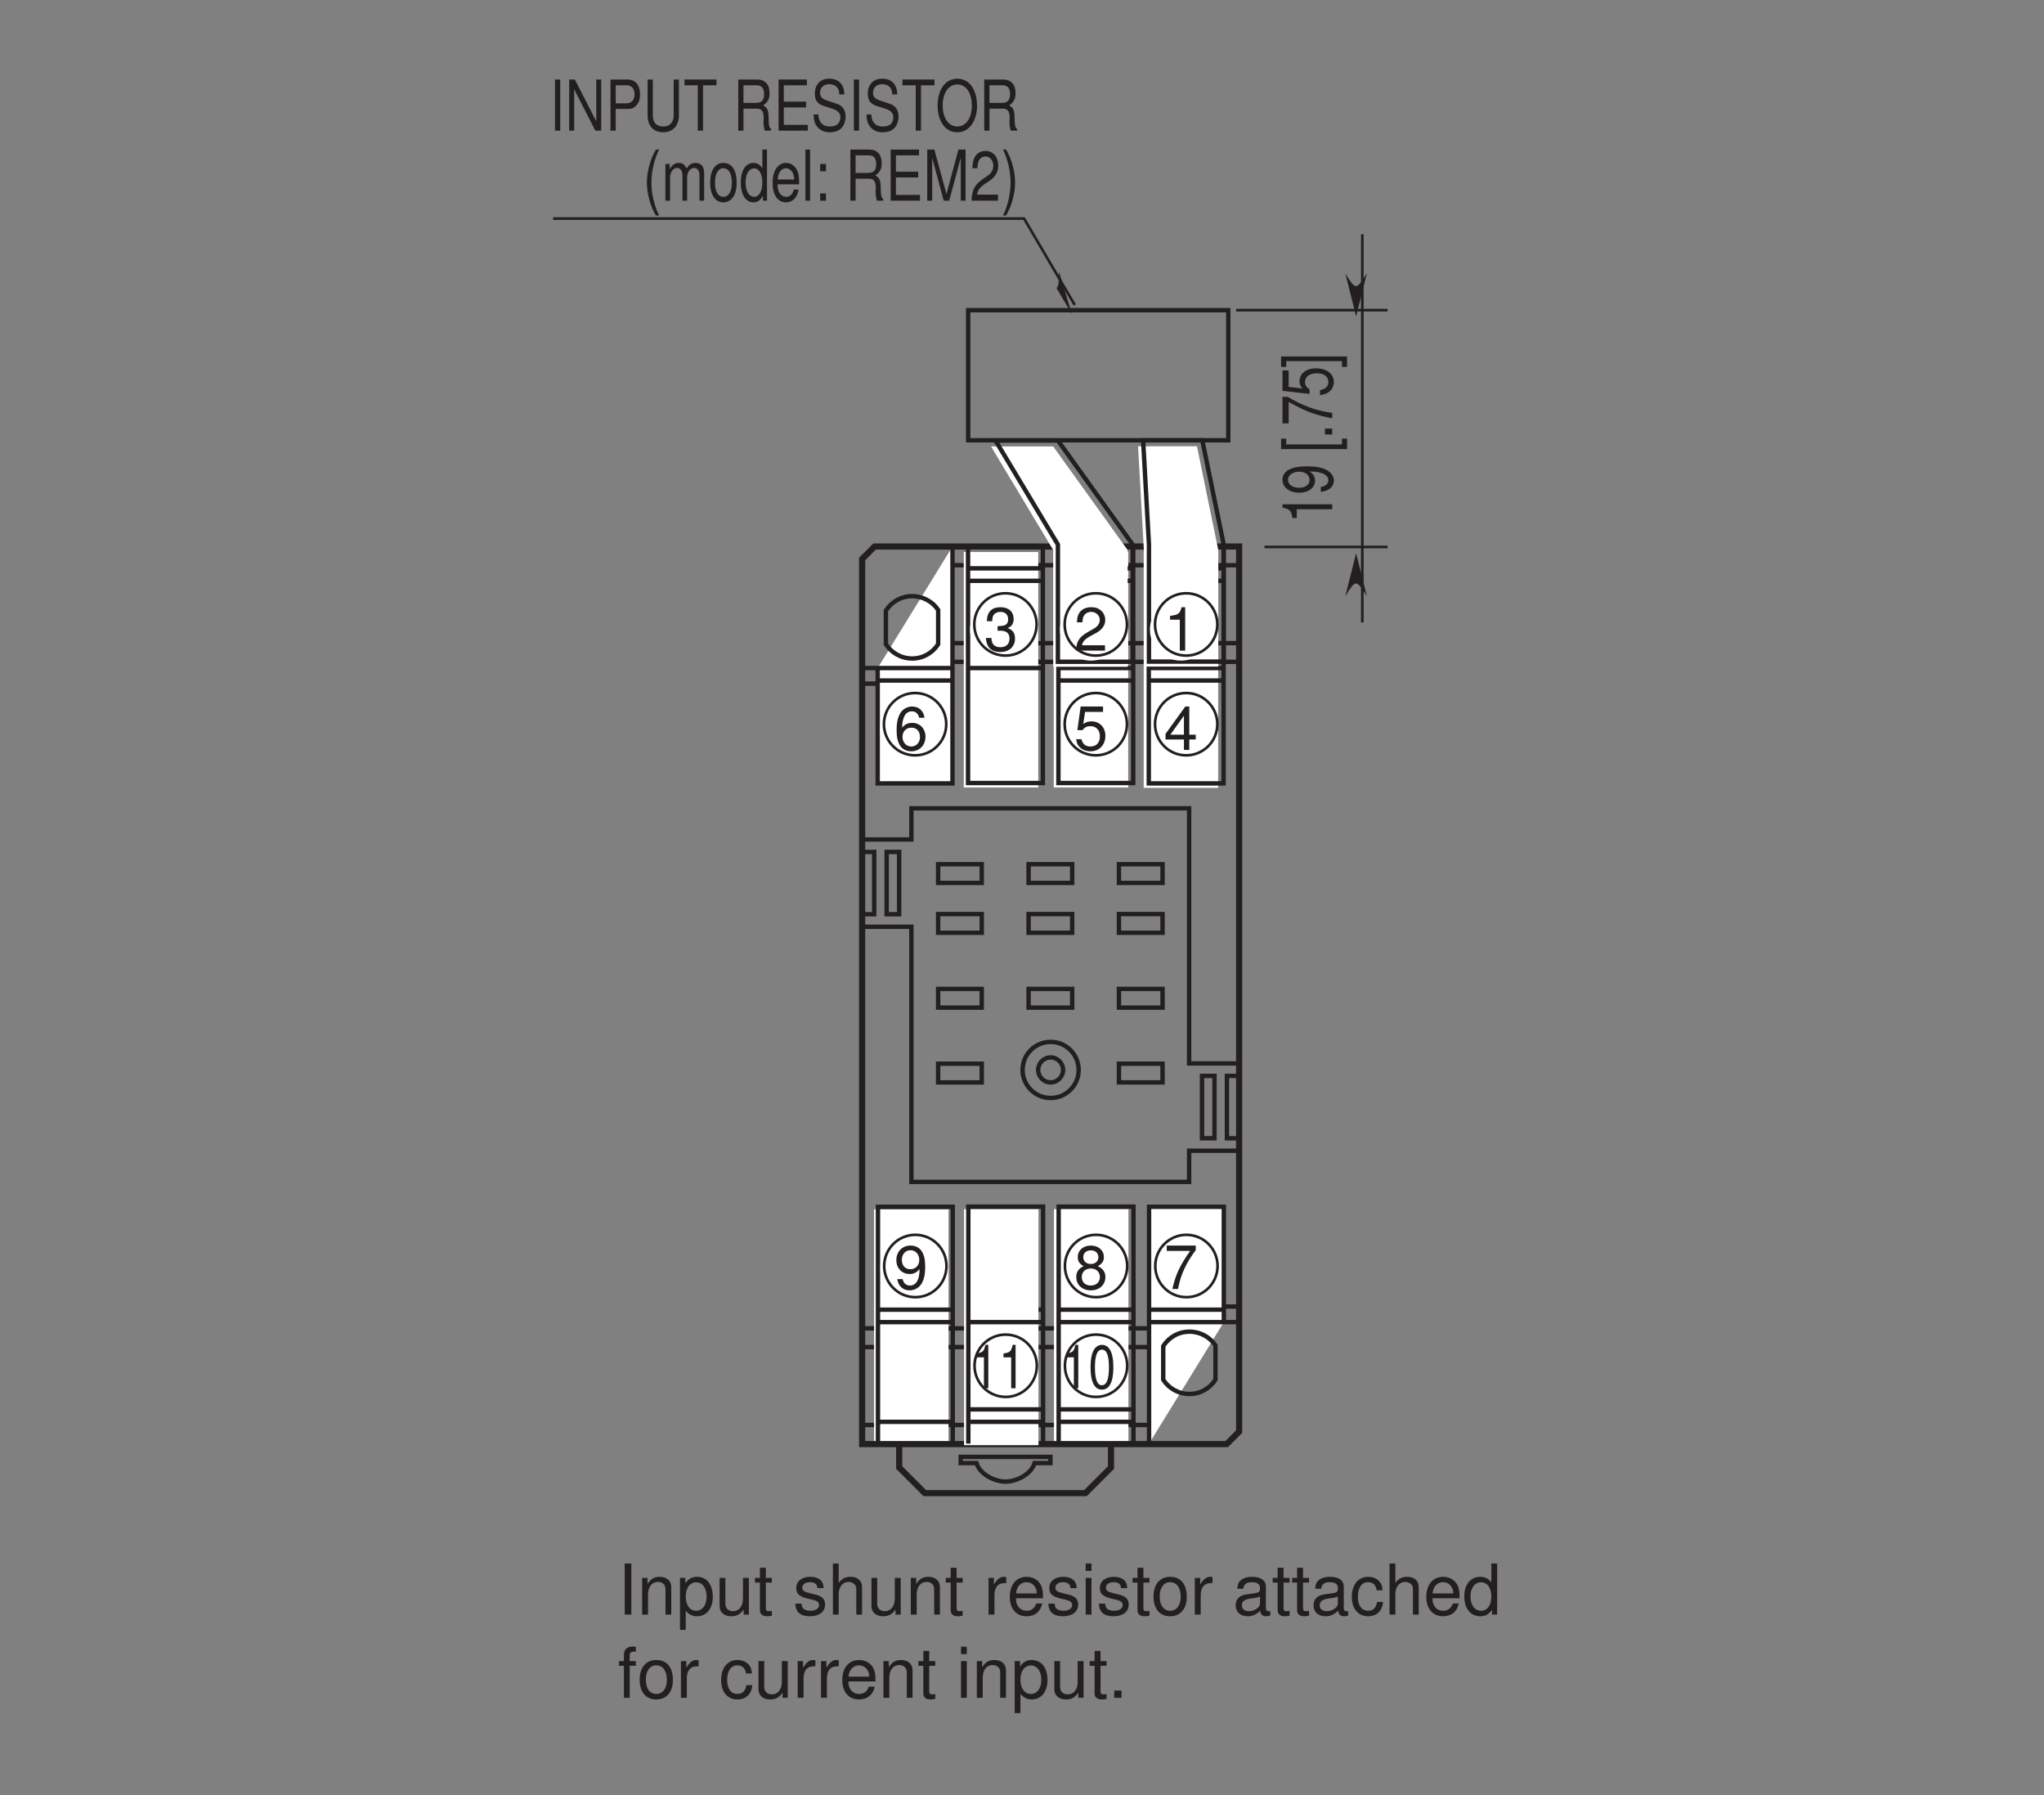 <?xml version="1.0" encoding="UTF-8"?>
<svg xmlns="http://www.w3.org/2000/svg" xmlns:xlink="http://www.w3.org/1999/xlink" width="232.44pt" height="204.09pt" viewBox="0 0 232.44 204.09" version="1.2">
<rect x="0" y="0" width="232.44" height="204.09" fill="#808080" stroke="none"/>
<defs>
<g>
<symbol overflow="visible" id="glyph0-0">
<path style="stroke:none;" d=""/>
</symbol>
<symbol overflow="visible" id="glyph0-1">
<path style="stroke:none;" d="M 2.281 -1.188 L 2.281 0 L 2.891 0 L 2.891 -1.188 L 3.625 -1.188 L 3.625 -1.734 L 2.891 -1.734 L 2.891 -4.938 L 2.438 -4.938 L 0.188 -1.828 L 0.188 -1.188 Z M 2.281 -1.734 L 0.734 -1.734 L 2.281 -3.891 Z M 2.281 -1.734 "/>
</symbol>
<symbol overflow="visible" id="glyph0-2">
<path style="stroke:none;" d="M 2.719 -2.594 C 3.234 -2.906 3.406 -3.156 3.406 -3.625 C 3.406 -4.391 2.797 -4.938 1.922 -4.938 C 1.047 -4.938 0.438 -4.391 0.438 -3.625 C 0.438 -3.156 0.594 -2.906 1.094 -2.594 C 0.531 -2.328 0.266 -1.922 0.266 -1.375 C 0.266 -0.469 0.938 0.156 1.922 0.156 C 2.891 0.156 3.578 -0.469 3.578 -1.359 C 3.578 -1.922 3.297 -2.328 2.719 -2.594 Z M 1.922 -4.391 C 2.438 -4.391 2.781 -4.094 2.781 -3.609 C 2.781 -3.156 2.438 -2.844 1.922 -2.844 C 1.406 -2.844 1.062 -3.156 1.062 -3.609 C 1.062 -4.094 1.406 -4.391 1.922 -4.391 Z M 1.922 -2.328 C 2.531 -2.328 2.953 -1.938 2.953 -1.359 C 2.953 -0.781 2.531 -0.391 1.906 -0.391 C 1.297 -0.391 0.891 -0.781 0.891 -1.359 C 0.891 -1.938 1.297 -2.328 1.922 -2.328 Z M 1.922 -2.328 "/>
</symbol>
<symbol overflow="visible" id="glyph0-3">
<path style="stroke:none;" d="M 3.625 -4.938 L 0.328 -4.938 L 0.328 -4.328 L 2.984 -4.328 C 1.812 -2.656 1.328 -1.625 0.969 0 L 1.609 0 C 1.891 -1.578 2.516 -2.938 3.625 -4.422 Z M 3.625 -4.938 "/>
</symbol>
<symbol overflow="visible" id="glyph0-4">
<path style="stroke:none;" d="M 3.312 -4.938 L 0.766 -4.938 L 0.391 -2.25 L 0.969 -2.25 C 1.25 -2.594 1.484 -2.703 1.875 -2.703 C 2.531 -2.703 2.953 -2.266 2.953 -1.531 C 2.953 -0.812 2.531 -0.391 1.875 -0.391 C 1.328 -0.391 1 -0.656 0.859 -1.219 L 0.25 -1.219 C 0.328 -0.812 0.391 -0.609 0.547 -0.438 C 0.828 -0.062 1.328 0.156 1.875 0.156 C 2.875 0.156 3.578 -0.562 3.578 -1.609 C 3.578 -2.578 2.922 -3.25 1.984 -3.25 C 1.625 -3.25 1.359 -3.156 1.062 -2.953 L 1.266 -4.328 L 3.312 -4.328 Z M 3.312 -4.938 "/>
</symbol>
<symbol overflow="visible" id="glyph0-5">
<path style="stroke:none;" d="M 3.469 -3.656 C 3.359 -4.453 2.828 -4.938 2.062 -4.938 C 1.531 -4.938 1.031 -4.672 0.75 -4.234 C 0.438 -3.75 0.297 -3.156 0.297 -2.25 C 0.297 -1.422 0.422 -0.891 0.719 -0.453 C 0.984 -0.062 1.422 0.156 1.953 0.156 C 2.906 0.156 3.578 -0.531 3.578 -1.5 C 3.578 -2.422 2.953 -3.078 2.062 -3.078 C 1.578 -3.078 1.188 -2.891 0.922 -2.516 C 0.938 -3.734 1.328 -4.391 2.031 -4.391 C 2.453 -4.391 2.766 -4.125 2.859 -3.656 Z M 1.984 -2.531 C 2.578 -2.531 2.953 -2.125 2.953 -1.453 C 2.953 -0.844 2.531 -0.391 1.969 -0.391 C 1.391 -0.391 0.969 -0.859 0.969 -1.484 C 0.969 -2.109 1.375 -2.531 1.984 -2.531 Z M 1.984 -2.531 "/>
</symbol>
<symbol overflow="visible" id="glyph0-6">
<path style="stroke:none;" d="M 1.547 -2.266 L 1.875 -2.266 C 2.547 -2.266 2.906 -1.969 2.906 -1.375 C 2.906 -0.75 2.516 -0.391 1.875 -0.391 C 1.203 -0.391 0.875 -0.719 0.844 -1.438 L 0.219 -1.438 C 0.25 -1.031 0.328 -0.781 0.438 -0.562 C 0.688 -0.078 1.172 0.156 1.859 0.156 C 2.875 0.156 3.531 -0.453 3.531 -1.375 C 3.531 -2 3.281 -2.359 2.688 -2.562 C 3.156 -2.734 3.375 -3.094 3.375 -3.578 C 3.375 -4.438 2.812 -4.938 1.875 -4.938 C 0.875 -4.938 0.344 -4.391 0.328 -3.344 L 0.938 -3.344 C 0.953 -3.641 0.969 -3.812 1.047 -3.969 C 1.188 -4.234 1.5 -4.406 1.875 -4.406 C 2.422 -4.406 2.75 -4.078 2.75 -3.562 C 2.75 -3.219 2.625 -3 2.359 -2.891 C 2.188 -2.828 1.969 -2.797 1.547 -2.781 Z M 1.547 -2.266 "/>
</symbol>
<symbol overflow="visible" id="glyph0-7">
<path style="stroke:none;" d="M 0.375 -1.125 C 0.484 -0.328 1.016 0.156 1.766 0.156 C 2.312 0.156 2.812 -0.109 3.094 -0.547 C 3.406 -1.031 3.547 -1.625 3.547 -2.531 C 3.547 -3.359 3.422 -3.891 3.125 -4.328 C 2.859 -4.719 2.422 -4.938 1.875 -4.938 C 0.938 -4.938 0.266 -4.25 0.266 -3.281 C 0.266 -2.359 0.891 -1.703 1.781 -1.703 C 2.25 -1.703 2.594 -1.875 2.906 -2.266 C 2.906 -1.047 2.516 -0.391 1.812 -0.391 C 1.375 -0.391 1.078 -0.656 0.984 -1.125 Z M 1.875 -4.406 C 2.453 -4.406 2.875 -3.938 2.875 -3.297 C 2.875 -2.688 2.453 -2.25 1.859 -2.25 C 1.266 -2.25 0.891 -2.656 0.891 -3.328 C 0.891 -3.953 1.312 -4.406 1.875 -4.406 Z M 1.875 -4.406 "/>
</symbol>
<symbol overflow="visible" id="glyph0-8">
<path style="stroke:none;" d="M 1.812 -3.516 L 1.812 0 L 2.422 0 L 2.422 -4.938 L 2.016 -4.938 C 1.797 -4.188 1.656 -4.078 0.703 -3.953 L 0.703 -3.516 Z M 1.812 -3.516 "/>
</symbol>
<symbol overflow="visible" id="glyph0-9">
<path style="stroke:none;" d="M 3.531 -0.609 L 0.922 -0.609 C 0.984 -1.016 1.219 -1.266 1.812 -1.625 L 2.516 -2 C 3.203 -2.375 3.562 -2.891 3.562 -3.484 C 3.562 -3.906 3.391 -4.281 3.094 -4.547 C 2.812 -4.812 2.453 -4.938 1.984 -4.938 C 1.359 -4.938 0.891 -4.719 0.609 -4.297 C 0.438 -4.031 0.359 -3.734 0.344 -3.219 L 0.969 -3.219 C 0.984 -3.562 1.031 -3.766 1.109 -3.922 C 1.266 -4.219 1.594 -4.406 1.953 -4.406 C 2.516 -4.406 2.938 -4 2.938 -3.484 C 2.938 -3.094 2.703 -2.75 2.266 -2.5 L 1.625 -2.141 C 0.594 -1.547 0.297 -1.094 0.234 0 L 3.531 0 Z M 3.531 -0.609 "/>
</symbol>
<symbol overflow="visible" id="glyph1-0">
<path style="stroke:none;" d=""/>
</symbol>
<symbol overflow="visible" id="glyph1-1">
<path style="stroke:none;" d="M 1.438 -3.516 L 1.438 0 L 1.938 0 L 1.938 -4.938 L 1.609 -4.938 C 1.438 -4.188 1.328 -4.078 0.562 -3.953 L 0.562 -3.516 Z M 1.438 -3.516 "/>
</symbol>
<symbol overflow="visible" id="glyph1-2">
<path style="stroke:none;" d="M 1.531 -4.938 C 1.172 -4.938 0.828 -4.734 0.625 -4.391 C 0.375 -3.969 0.234 -3.297 0.234 -2.391 C 0.234 -0.719 0.688 0.156 1.531 0.156 C 2.375 0.156 2.828 -0.719 2.828 -2.344 C 2.828 -3.312 2.703 -3.953 2.438 -4.391 C 2.234 -4.75 1.906 -4.938 1.531 -4.938 Z M 1.531 -4.391 C 2.062 -4.391 2.328 -3.734 2.328 -2.406 C 2.328 -1 2.062 -0.344 1.516 -0.344 C 1 -0.344 0.734 -1.031 0.734 -2.391 C 0.734 -3.734 1 -4.391 1.531 -4.391 Z M 1.531 -4.391 "/>
</symbol>
<symbol overflow="visible" id="glyph2-0">
<path style="stroke:none;" d=""/>
</symbol>
<symbol overflow="visible" id="glyph2-1">
<path style="stroke:none;" d="M 1.234 -5.812 L 0.641 -5.812 L 0.641 0 L 1.234 0 Z M 1.234 -5.812 "/>
</symbol>
<symbol overflow="visible" id="glyph2-2">
<path style="stroke:none;" d="M 4.125 -5.812 L 3.562 -5.812 L 3.562 -1.062 L 1.125 -5.812 L 0.484 -5.812 L 0.484 0 L 1.047 0 L 1.047 -4.703 L 3.453 0 L 4.125 0 Z M 4.125 -5.812 "/>
</symbol>
<symbol overflow="visible" id="glyph2-3">
<path style="stroke:none;" d="M 1.172 -2.469 L 2.641 -2.469 C 3 -2.469 3.281 -2.594 3.531 -2.875 C 3.812 -3.203 3.938 -3.562 3.938 -4.109 C 3.938 -5.203 3.422 -5.812 2.5 -5.812 L 0.578 -5.812 L 0.578 0 L 1.172 0 Z M 1.172 -3.109 L 1.172 -5.156 L 2.406 -5.156 C 2.984 -5.156 3.312 -4.766 3.312 -4.141 C 3.312 -3.5 2.984 -3.109 2.406 -3.109 Z M 1.172 -3.109 "/>
</symbol>
<symbol overflow="visible" id="glyph2-4">
<path style="stroke:none;" d="M 3.516 -5.812 L 3.516 -1.734 C 3.516 -0.953 3.062 -0.469 2.328 -0.469 C 1.969 -0.469 1.703 -0.578 1.469 -0.766 C 1.25 -1 1.141 -1.297 1.141 -1.734 L 1.141 -5.812 L 0.547 -5.812 L 0.547 -1.734 C 0.547 -0.547 1.219 0.188 2.328 0.188 C 3.406 0.188 4.109 -0.562 4.109 -1.734 L 4.109 -5.812 Z M 3.516 -5.812 "/>
</symbol>
<symbol overflow="visible" id="glyph2-5">
<path style="stroke:none;" d="M 2.25 -5.156 L 3.781 -5.156 L 3.781 -5.812 L 0.141 -5.812 L 0.141 -5.156 L 1.656 -5.156 L 1.656 0 L 2.25 0 Z M 2.25 -5.156 "/>
</symbol>
<symbol overflow="visible" id="glyph2-6">
<path style="stroke:none;" d=""/>
</symbol>
<symbol overflow="visible" id="glyph2-7">
<path style="stroke:none;" d="M 1.188 -2.5 L 2.719 -2.5 C 3.25 -2.5 3.484 -2.188 3.484 -1.469 L 3.469 -0.953 C 3.469 -0.594 3.531 -0.234 3.609 0 L 4.328 0 L 4.328 -0.188 C 4.109 -0.375 4.062 -0.578 4.047 -1.359 C 4.047 -2.312 3.922 -2.594 3.422 -2.875 C 3.938 -3.188 4.156 -3.594 4.156 -4.25 C 4.156 -5.266 3.641 -5.812 2.734 -5.812 L 0.594 -5.812 L 0.594 0 L 1.188 0 Z M 1.188 -3.156 L 1.188 -5.156 L 2.625 -5.156 C 2.953 -5.156 3.141 -5.094 3.297 -4.938 C 3.453 -4.766 3.531 -4.5 3.531 -4.156 C 3.531 -3.469 3.25 -3.156 2.625 -3.156 Z M 1.188 -3.156 "/>
</symbol>
<symbol overflow="visible" id="glyph2-8">
<path style="stroke:none;" d="M 1.172 -2.641 L 3.703 -2.641 L 3.703 -3.297 L 1.172 -3.297 L 1.172 -5.156 L 3.797 -5.156 L 3.797 -5.812 L 0.578 -5.812 L 0.578 0 L 3.906 0 L 3.906 -0.656 L 1.172 -0.656 Z M 1.172 -2.641 "/>
</symbol>
<symbol overflow="visible" id="glyph2-9">
<path style="stroke:none;" d="M 3.797 -4.109 C 3.797 -5.25 3.172 -5.906 2.094 -5.906 C 1.078 -5.906 0.453 -5.25 0.453 -4.203 C 0.453 -3.484 0.75 -3.047 1.359 -2.844 L 2.516 -2.469 C 3.094 -2.266 3.359 -1.969 3.359 -1.516 C 3.359 -1.219 3.234 -0.891 3.031 -0.719 C 2.844 -0.562 2.562 -0.469 2.188 -0.469 C 1.672 -0.469 1.328 -0.625 1.109 -0.953 C 0.938 -1.219 0.859 -1.484 0.859 -1.844 L 0.312 -1.844 C 0.312 -1.312 0.391 -0.969 0.578 -0.641 C 0.906 -0.109 1.438 0.188 2.141 0.188 C 2.703 0.188 3.156 0.031 3.453 -0.266 C 3.766 -0.578 3.953 -1.094 3.953 -1.594 C 3.953 -2.312 3.609 -2.844 2.969 -3.047 L 1.797 -3.438 C 1.25 -3.641 1.047 -3.859 1.047 -4.297 C 1.047 -4.891 1.453 -5.281 2.078 -5.281 C 2.812 -5.281 3.234 -4.859 3.234 -4.109 Z M 3.797 -4.109 "/>
</symbol>
<symbol overflow="visible" id="glyph2-10">
<path style="stroke:none;" d="M 2.484 -5.906 C 1.141 -5.906 0.25 -4.672 0.25 -2.859 C 0.25 -1.047 1.141 0.188 2.484 0.188 C 3.047 0.188 3.547 -0.031 3.922 -0.438 C 4.438 -0.969 4.734 -1.859 4.734 -2.812 C 4.734 -4.688 3.844 -5.906 2.484 -5.906 Z M 2.484 -5.25 C 3.484 -5.25 4.141 -4.297 4.141 -2.828 C 4.141 -1.422 3.469 -0.469 2.484 -0.469 C 1.5 -0.469 0.828 -1.422 0.828 -2.859 C 0.828 -4.297 1.5 -5.25 2.484 -5.25 Z M 2.484 -5.25 "/>
</symbol>
<symbol overflow="visible" id="glyph2-11">
<path style="stroke:none;" d="M 1.5 -5.812 C 0.859 -4.766 0.469 -3.312 0.469 -2.062 C 0.469 -0.812 0.859 0.641 1.5 1.688 L 1.859 1.688 C 1.297 0.547 0.984 -0.781 0.984 -2.062 C 0.984 -3.328 1.297 -4.672 1.859 -5.812 Z M 1.5 -5.812 "/>
</symbol>
<symbol overflow="visible" id="glyph2-12">
<path style="stroke:none;" d="M 0.453 -4.172 L 0.453 0 L 0.984 0 L 0.984 -2.625 C 0.984 -3.234 1.328 -3.719 1.766 -3.719 C 2.156 -3.719 2.391 -3.406 2.391 -2.875 L 2.391 0 L 2.922 0 L 2.922 -2.625 C 2.922 -3.234 3.266 -3.719 3.703 -3.719 C 4.094 -3.719 4.328 -3.406 4.328 -2.875 L 4.328 0 L 4.859 0 L 4.859 -3.125 C 4.859 -3.875 4.516 -4.297 3.891 -4.297 C 3.438 -4.297 3.172 -4.125 2.859 -3.656 C 2.672 -4.109 2.391 -4.297 1.969 -4.297 C 1.516 -4.297 1.219 -4.094 0.938 -3.578 L 0.938 -4.172 Z M 0.453 -4.172 "/>
</symbol>
<symbol overflow="visible" id="glyph2-13">
<path style="stroke:none;" d="M 1.734 -4.297 C 0.797 -4.297 0.234 -3.453 0.234 -2.062 C 0.234 -0.656 0.797 0.188 1.734 0.188 C 2.672 0.188 3.25 -0.656 3.25 -2.031 C 3.25 -3.469 2.703 -4.297 1.734 -4.297 Z M 1.734 -3.688 C 2.344 -3.688 2.703 -3.062 2.703 -2.031 C 2.703 -1.047 2.328 -0.438 1.734 -0.438 C 1.141 -0.438 0.781 -1.047 0.781 -2.062 C 0.781 -3.062 1.141 -3.688 1.734 -3.688 Z M 1.734 -3.688 "/>
</symbol>
<symbol overflow="visible" id="glyph2-14">
<path style="stroke:none;" d="M 3.156 -5.812 L 2.625 -5.812 L 2.625 -3.656 C 2.406 -4.078 2.047 -4.297 1.594 -4.297 C 0.734 -4.297 0.172 -3.422 0.172 -2.094 C 0.172 -0.688 0.719 0.188 1.625 0.188 C 2.078 0.188 2.391 -0.031 2.688 -0.547 L 2.688 0 L 3.156 0 Z M 1.688 -3.672 C 2.266 -3.672 2.625 -3.031 2.625 -2.047 C 2.625 -1.078 2.25 -0.438 1.703 -0.438 C 1.109 -0.438 0.719 -1.078 0.719 -2.062 C 0.719 -3.031 1.109 -3.672 1.688 -3.672 Z M 1.688 -3.672 "/>
</symbol>
<symbol overflow="visible" id="glyph2-15">
<path style="stroke:none;" d="M 3.266 -1.859 C 3.266 -2.5 3.234 -2.891 3.141 -3.203 C 2.922 -3.875 2.406 -4.297 1.781 -4.297 C 0.859 -4.297 0.25 -3.406 0.25 -2.031 C 0.25 -0.656 0.828 0.188 1.766 0.188 C 2.531 0.188 3.062 -0.359 3.203 -1.266 L 2.672 -1.266 C 2.516 -0.719 2.219 -0.438 1.797 -0.438 C 1.453 -0.438 1.172 -0.625 0.984 -0.969 C 0.859 -1.219 0.812 -1.453 0.812 -1.859 Z M 0.828 -2.406 C 0.859 -3.172 1.25 -3.688 1.781 -3.688 C 2.297 -3.688 2.703 -3.141 2.703 -2.453 C 2.703 -2.438 2.703 -2.422 2.703 -2.406 Z M 0.828 -2.406 "/>
</symbol>
<symbol overflow="visible" id="glyph2-16">
<path style="stroke:none;" d="M 0.969 -5.812 L 0.438 -5.812 L 0.438 0 L 0.969 0 Z M 0.969 -5.812 "/>
</symbol>
<symbol overflow="visible" id="glyph2-17">
<path style="stroke:none;" d="M 1.359 -0.828 L 0.703 -0.828 L 0.703 0 L 1.359 0 Z M 1.359 -4.172 L 0.703 -4.172 L 0.703 -3.344 L 1.359 -3.344 Z M 1.359 -4.172 "/>
</symbol>
<symbol overflow="visible" id="glyph2-18">
<path style="stroke:none;" d="M 2.984 0 L 4.297 -4.875 L 4.297 0 L 4.844 0 L 4.844 -5.812 L 4.031 -5.812 L 2.672 -0.75 L 1.297 -5.812 L 0.484 -5.812 L 0.484 0 L 1.047 0 L 1.047 -4.875 L 2.359 0 Z M 2.984 0 "/>
</symbol>
<symbol overflow="visible" id="glyph2-19">
<path style="stroke:none;" d="M 3.219 -0.688 L 0.844 -0.688 C 0.906 -1.156 1.109 -1.453 1.656 -1.859 L 2.297 -2.281 C 2.938 -2.719 3.25 -3.297 3.25 -4 C 3.25 -4.469 3.109 -4.906 2.844 -5.203 C 2.562 -5.5 2.234 -5.656 1.812 -5.656 C 1.234 -5.656 0.812 -5.391 0.562 -4.922 C 0.406 -4.609 0.328 -4.266 0.312 -3.688 L 0.875 -3.688 C 0.906 -4.078 0.938 -4.297 1.016 -4.484 C 1.156 -4.828 1.453 -5.031 1.797 -5.031 C 2.297 -5.031 2.688 -4.578 2.688 -3.969 C 2.688 -3.531 2.469 -3.141 2.078 -2.859 L 1.484 -2.453 C 0.547 -1.781 0.266 -1.25 0.219 0 L 3.219 0 Z M 3.219 -0.688 "/>
</symbol>
<symbol overflow="visible" id="glyph2-20">
<path style="stroke:none;" d="M 0.594 1.688 C 1.234 0.641 1.625 -0.812 1.625 -2.062 C 1.625 -3.312 1.234 -4.766 0.594 -5.812 L 0.25 -5.812 C 0.797 -4.672 1.109 -3.328 1.109 -2.062 C 1.109 -0.781 0.797 0.562 0.25 1.688 Z M 0.594 1.688 "/>
</symbol>
<symbol overflow="visible" id="glyph3-0">
<path style="stroke:none;" d=""/>
</symbol>
<symbol overflow="visible" id="glyph3-1">
<path style="stroke:none;" d="M -4.031 -1.656 L 0 -1.656 L 0 -2.219 L -5.656 -2.219 L -5.656 -1.844 C -4.781 -1.641 -4.656 -1.516 -4.531 -0.656 L -4.031 -0.656 Z M -4.031 -1.656 "/>
</symbol>
<symbol overflow="visible" id="glyph3-2">
<path style="stroke:none;" d="M -1.297 -0.344 C -0.359 -0.453 0.188 -0.938 0.188 -1.625 C 0.188 -2.109 -0.125 -2.562 -0.625 -2.828 C -1.172 -3.125 -1.859 -3.25 -2.891 -3.25 C -3.844 -3.25 -4.453 -3.125 -4.953 -2.859 C -5.406 -2.609 -5.656 -2.219 -5.656 -1.719 C -5.656 -0.859 -4.859 -0.25 -3.75 -0.25 C -2.688 -0.25 -1.953 -0.812 -1.953 -1.625 C -1.953 -2.062 -2.141 -2.375 -2.578 -2.672 C -1.203 -2.656 -0.438 -2.297 -0.438 -1.656 C -0.438 -1.266 -0.75 -0.984 -1.297 -0.906 Z M -5.031 -1.719 C -5.031 -2.234 -4.5 -2.641 -3.766 -2.641 C -3.062 -2.641 -2.578 -2.25 -2.578 -1.703 C -2.578 -1.156 -3.047 -0.812 -3.797 -0.812 C -4.516 -0.812 -5.031 -1.203 -5.031 -1.719 Z M -5.031 -1.719 "/>
</symbol>
<symbol overflow="visible" id="glyph3-3">
<path style="stroke:none;" d=""/>
</symbol>
<symbol overflow="visible" id="glyph3-4">
<path style="stroke:none;" d="M -5.812 -1.594 L -5.812 -0.406 L 1.688 -0.406 L 1.688 -1.594 L 1.109 -1.594 L 1.109 -0.938 L -5.234 -0.938 L -5.234 -1.594 Z M -5.812 -1.594 "/>
</symbol>
<symbol overflow="visible" id="glyph3-5">
<path style="stroke:none;" d="M -0.828 -1.219 L -0.828 -0.547 L 0 -0.547 L 0 -1.219 Z M -0.828 -1.219 "/>
</symbol>
<symbol overflow="visible" id="glyph3-6">
<path style="stroke:none;" d="M -5.656 -3.312 L -5.656 -0.297 L -4.953 -0.297 L -4.953 -2.734 C -3.031 -1.656 -1.859 -1.219 0 -0.875 L 0 -1.484 C -1.812 -1.734 -3.359 -2.297 -5.062 -3.312 Z M -5.656 -3.312 "/>
</symbol>
<symbol overflow="visible" id="glyph3-7">
<path style="stroke:none;" d="M -5.656 -3.031 L -5.656 -0.703 L -2.578 -0.359 L -2.578 -0.875 C -2.969 -1.141 -3.094 -1.359 -3.094 -1.703 C -3.094 -2.312 -2.578 -2.703 -1.75 -2.703 C -0.938 -2.703 -0.438 -2.328 -0.438 -1.703 C -0.438 -1.219 -0.75 -0.922 -1.391 -0.781 L -1.391 -0.219 C -0.922 -0.297 -0.703 -0.359 -0.5 -0.5 C -0.062 -0.75 0.188 -1.219 0.188 -1.719 C 0.188 -2.641 -0.641 -3.266 -1.844 -3.266 C -2.953 -3.266 -3.719 -2.672 -3.719 -1.812 C -3.719 -1.484 -3.625 -1.234 -3.375 -0.969 L -4.953 -1.156 L -4.953 -3.031 Z M -5.656 -3.031 "/>
</symbol>
<symbol overflow="visible" id="glyph3-8">
<path style="stroke:none;" d="M 1.688 -0.141 L 1.688 -1.328 L -5.812 -1.328 L -5.812 -0.141 L -5.234 -0.141 L -5.234 -0.797 L 1.109 -0.797 L 1.109 -0.141 Z M 1.688 -0.141 "/>
</symbol>
<symbol overflow="visible" id="glyph4-0">
<path style="stroke:none;" d=""/>
</symbol>
<symbol overflow="visible" id="glyph4-1">
<path style="stroke:none;" d="M 1.547 -5.812 L 0.797 -5.812 L 0.797 0 L 1.547 0 Z M 1.547 -5.812 "/>
</symbol>
<symbol overflow="visible" id="glyph4-2">
<path style="stroke:none;" d="M 0.562 -4.172 L 0.562 0 L 1.234 0 L 1.234 -2.297 C 1.234 -3.156 1.672 -3.719 2.359 -3.719 C 2.891 -3.719 3.219 -3.391 3.219 -2.891 L 3.219 0 L 3.875 0 L 3.875 -3.156 C 3.875 -3.844 3.359 -4.297 2.562 -4.297 C 1.938 -4.297 1.531 -4.062 1.172 -3.469 L 1.172 -4.172 Z M 0.562 -4.172 "/>
</symbol>
<symbol overflow="visible" id="glyph4-3">
<path style="stroke:none;" d="M 0.438 1.734 L 1.094 1.734 L 1.094 -0.438 C 1.453 -0.016 1.844 0.188 2.375 0.188 C 3.453 0.188 4.172 -0.688 4.172 -2.016 C 4.172 -3.422 3.484 -4.297 2.375 -4.297 C 1.812 -4.297 1.359 -4.047 1.047 -3.547 L 1.047 -4.172 L 0.438 -4.172 Z M 2.266 -3.672 C 3 -3.672 3.469 -3.031 3.469 -2.031 C 3.469 -1.078 2.984 -0.438 2.266 -0.438 C 1.562 -0.438 1.094 -1.078 1.094 -2.062 C 1.094 -3.031 1.562 -3.672 2.266 -3.672 Z M 2.266 -3.672 "/>
</symbol>
<symbol overflow="visible" id="glyph4-4">
<path style="stroke:none;" d="M 3.844 0 L 3.844 -4.172 L 3.172 -4.172 L 3.172 -1.812 C 3.172 -0.953 2.734 -0.391 2.047 -0.391 C 1.516 -0.391 1.172 -0.719 1.172 -1.219 L 1.172 -4.172 L 0.516 -4.172 L 0.516 -0.953 C 0.516 -0.266 1.031 0.188 1.844 0.188 C 2.469 0.188 2.859 -0.031 3.25 -0.578 L 3.25 0 Z M 3.844 0 "/>
</symbol>
<symbol overflow="visible" id="glyph4-5">
<path style="stroke:none;" d="M 2.031 -4.172 L 1.344 -4.172 L 1.344 -5.328 L 0.672 -5.328 L 0.672 -4.172 L 0.109 -4.172 L 0.109 -3.641 L 0.672 -3.641 L 0.672 -0.484 C 0.672 -0.062 0.969 0.188 1.484 0.188 C 1.641 0.188 1.797 0.172 2.031 0.125 L 2.031 -0.438 C 1.938 -0.406 1.828 -0.391 1.703 -0.391 C 1.422 -0.391 1.344 -0.484 1.344 -0.766 L 1.344 -3.641 L 2.031 -3.641 Z M 2.031 -4.172 "/>
</symbol>
<symbol overflow="visible" id="glyph4-6">
<path style="stroke:none;" d=""/>
</symbol>
<symbol overflow="visible" id="glyph4-7">
<path style="stroke:none;" d="M 3.484 -3.016 C 3.484 -3.828 2.938 -4.297 1.969 -4.297 C 1 -4.297 0.375 -3.797 0.375 -3.016 C 0.375 -2.359 0.703 -2.062 1.703 -1.812 L 2.312 -1.672 C 2.781 -1.547 2.969 -1.391 2.969 -1.078 C 2.969 -0.688 2.578 -0.438 1.984 -0.438 C 1.641 -0.438 1.328 -0.531 1.156 -0.703 C 1.062 -0.828 1.016 -0.953 0.969 -1.25 L 0.266 -1.25 C 0.297 -0.281 0.844 0.188 1.938 0.188 C 2.984 0.188 3.656 -0.328 3.656 -1.141 C 3.656 -1.766 3.312 -2.109 2.484 -2.297 L 1.844 -2.453 C 1.297 -2.578 1.062 -2.75 1.062 -3.047 C 1.062 -3.438 1.406 -3.688 1.953 -3.688 C 2.484 -3.688 2.766 -3.453 2.781 -3.016 Z M 3.484 -3.016 "/>
</symbol>
<symbol overflow="visible" id="glyph4-8">
<path style="stroke:none;" d="M 0.562 -5.812 L 0.562 0 L 1.219 0 L 1.219 -2.297 C 1.219 -3.156 1.672 -3.719 2.344 -3.719 C 2.562 -3.719 2.781 -3.641 2.938 -3.516 C 3.125 -3.391 3.219 -3.188 3.219 -2.891 L 3.219 0 L 3.875 0 L 3.875 -3.156 C 3.875 -3.859 3.375 -4.297 2.562 -4.297 C 1.969 -4.297 1.609 -4.109 1.219 -3.609 L 1.219 -5.812 Z M 0.562 -5.812 "/>
</symbol>
<symbol overflow="visible" id="glyph4-9">
<path style="stroke:none;" d="M 0.547 -4.172 L 0.547 0 L 1.219 0 L 1.219 -2.172 C 1.219 -2.766 1.375 -3.156 1.688 -3.391 C 1.891 -3.531 2.094 -3.578 2.562 -3.594 L 2.562 -4.266 C 2.453 -4.281 2.391 -4.297 2.297 -4.297 C 1.875 -4.297 1.547 -4.047 1.156 -3.422 L 1.156 -4.172 Z M 0.547 -4.172 "/>
</symbol>
<symbol overflow="visible" id="glyph4-10">
<path style="stroke:none;" d="M 4.094 -1.859 C 4.094 -2.5 4.047 -2.891 3.922 -3.203 C 3.656 -3.875 3.016 -4.297 2.234 -4.297 C 1.062 -4.297 0.312 -3.406 0.312 -2.031 C 0.312 -0.656 1.047 0.188 2.219 0.188 C 3.172 0.188 3.828 -0.359 4 -1.266 L 3.328 -1.266 C 3.141 -0.719 2.766 -0.438 2.234 -0.438 C 1.812 -0.438 1.453 -0.625 1.234 -0.969 C 1.078 -1.219 1.016 -1.453 1.016 -1.859 Z M 1.031 -2.406 C 1.078 -3.172 1.547 -3.688 2.219 -3.688 C 2.875 -3.688 3.375 -3.141 3.375 -2.453 C 3.375 -2.438 3.375 -2.422 3.375 -2.406 Z M 1.031 -2.406 "/>
</symbol>
<symbol overflow="visible" id="glyph4-11">
<path style="stroke:none;" d="M 1.188 -4.172 L 0.531 -4.172 L 0.531 0 L 1.188 0 Z M 1.188 -5.812 L 0.531 -5.812 L 0.531 -4.969 L 1.188 -4.969 Z M 1.188 -5.812 "/>
</symbol>
<symbol overflow="visible" id="glyph4-12">
<path style="stroke:none;" d="M 2.172 -4.297 C 1 -4.297 0.281 -3.453 0.281 -2.062 C 0.281 -0.656 0.984 0.188 2.172 0.188 C 3.344 0.188 4.062 -0.656 4.062 -2.031 C 4.062 -3.469 3.375 -4.297 2.172 -4.297 Z M 2.172 -3.688 C 2.922 -3.688 3.375 -3.062 3.375 -2.031 C 3.375 -1.047 2.906 -0.438 2.172 -0.438 C 1.438 -0.438 0.984 -1.047 0.984 -2.062 C 0.984 -3.062 1.438 -3.688 2.172 -3.688 Z M 2.172 -3.688 "/>
</symbol>
<symbol overflow="visible" id="glyph4-13">
<path style="stroke:none;" d="M 4.266 -0.391 C 4.188 -0.375 4.156 -0.375 4.125 -0.375 C 3.891 -0.375 3.766 -0.5 3.766 -0.703 L 3.766 -3.156 C 3.766 -3.891 3.219 -4.297 2.188 -4.297 C 1.578 -4.297 1.078 -4.125 0.812 -3.812 C 0.609 -3.594 0.531 -3.359 0.516 -2.938 L 1.188 -2.938 C 1.25 -3.453 1.547 -3.688 2.172 -3.688 C 2.766 -3.688 3.094 -3.453 3.094 -3.062 L 3.094 -2.891 C 3.094 -2.609 2.938 -2.484 2.406 -2.422 C 1.469 -2.297 1.328 -2.266 1.062 -2.172 C 0.578 -1.969 0.328 -1.594 0.328 -1.047 C 0.328 -0.297 0.859 0.188 1.703 0.188 C 2.234 0.188 2.656 0 3.125 -0.438 C 3.172 -0.016 3.375 0.188 3.812 0.188 C 3.938 0.188 4.047 0.172 4.266 0.109 Z M 3.094 -1.312 C 3.094 -1.094 3.031 -0.953 2.844 -0.766 C 2.562 -0.531 2.234 -0.391 1.844 -0.391 C 1.328 -0.391 1.031 -0.641 1.031 -1.062 C 1.031 -1.5 1.328 -1.734 2.031 -1.828 C 2.734 -1.922 2.875 -1.953 3.094 -2.062 Z M 3.094 -1.312 "/>
</symbol>
<symbol overflow="visible" id="glyph4-14">
<path style="stroke:none;" d="M 3.75 -2.766 C 3.719 -3.172 3.641 -3.438 3.469 -3.672 C 3.188 -4.062 2.688 -4.297 2.109 -4.297 C 0.984 -4.297 0.25 -3.406 0.25 -2.016 C 0.25 -0.672 0.969 0.188 2.094 0.188 C 3.094 0.188 3.719 -0.422 3.797 -1.438 L 3.125 -1.438 C 3.016 -0.766 2.672 -0.438 2.109 -0.438 C 1.375 -0.438 0.938 -1.031 0.938 -2.016 C 0.938 -3.062 1.375 -3.688 2.094 -3.688 C 2.656 -3.688 3 -3.359 3.078 -2.766 Z M 3.75 -2.766 "/>
</symbol>
<symbol overflow="visible" id="glyph4-15">
<path style="stroke:none;" d="M 3.938 -5.812 L 3.281 -5.812 L 3.281 -3.656 C 3 -4.078 2.562 -4.297 2 -4.297 C 0.922 -4.297 0.203 -3.422 0.203 -2.094 C 0.203 -0.688 0.906 0.188 2.031 0.188 C 2.594 0.188 3 -0.031 3.359 -0.547 L 3.359 0 L 3.938 0 Z M 2.109 -3.672 C 2.828 -3.672 3.281 -3.031 3.281 -2.047 C 3.281 -1.078 2.828 -0.438 2.125 -0.438 C 1.391 -0.438 0.906 -1.078 0.906 -2.062 C 0.906 -3.031 1.391 -3.672 2.109 -3.672 Z M 2.109 -3.672 "/>
</symbol>
<symbol overflow="visible" id="glyph4-16">
<path style="stroke:none;" d="M 2.062 -4.172 L 1.359 -4.172 L 1.359 -4.828 C 1.359 -5.109 1.516 -5.25 1.828 -5.25 C 1.875 -5.25 1.906 -5.25 2.062 -5.25 L 2.062 -5.797 C 1.906 -5.828 1.812 -5.828 1.688 -5.828 C 1.062 -5.828 0.703 -5.484 0.703 -4.891 L 0.703 -4.172 L 0.141 -4.172 L 0.141 -3.641 L 0.703 -3.641 L 0.703 0 L 1.359 0 L 1.359 -3.641 L 2.062 -3.641 Z M 2.062 -4.172 "/>
</symbol>
<symbol overflow="visible" id="glyph4-17">
<path style="stroke:none;" d="M 1.516 -0.828 L 0.688 -0.828 L 0.688 0 L 1.516 0 Z M 1.516 -0.828 "/>
</symbol>
</g>
</defs>
<g id="surface1">
<path style="fill:none;stroke-width:5;stroke-linecap:butt;stroke-linejoin:miter;stroke:rgb(13.73%,12.16%,12.549%);stroke-opacity:1;stroke-miterlimit:4;" d="M 1406.764 1279.355 L 1080.236 1279.355 " transform="matrix(0.1,0,0,-0.1,0.237,203.184)"/>
<path style="fill:none;stroke-width:5;stroke-linecap:butt;stroke-linejoin:miter;stroke:rgb(13.73%,12.16%,12.549%);stroke-opacity:1;stroke-miterlimit:4;" d="M 1406.764 1300.622 L 1080.236 1300.622 " transform="matrix(0.1,0,0,-0.1,0.237,203.184)"/>
<path style="fill:none;stroke-width:5;stroke-linecap:butt;stroke-linejoin:miter;stroke:rgb(13.73%,12.16%,12.549%);stroke-opacity:1;stroke-miterlimit:4;" d="M 1406.764 1389.218 L 1080.236 1389.218 " transform="matrix(0.1,0,0,-0.1,0.237,203.184)"/>
<path style=" stroke:none;fill-rule:nonzero;fill:rgb(100%,100%,100%);fill-opacity:1;" d="M 109.598 89.531 L 118.066 89.531 L 118.066 62.762 L 109.598 62.762 Z M 109.598 89.531 "/>
<path style="fill:none;stroke-width:5;stroke-linecap:butt;stroke-linejoin:miter;stroke:rgb(13.73%,12.16%,12.549%);stroke-opacity:1;stroke-miterlimit:4;" d="M 1183.546 1410.484 L 1183.546 1141.595 L 1098.481 1141.595 L 1098.481 1410.484 " transform="matrix(0.1,0,0,-0.1,0.237,203.184)"/>
<path style="fill:none;stroke-width:7;stroke-linecap:butt;stroke-linejoin:miter;stroke:rgb(13.73%,12.16%,12.549%);stroke-opacity:1;stroke-miterlimit:4;" d="M 1261.039 389.821 L 1261.039 363.297 L 1231.964 334.222 L 1049.278 334.222 L 1020.204 363.297 L 1020.204 389.821 " transform="matrix(0.1,0,0,-0.1,0.237,203.184)"/>
<path style="fill:none;stroke-width:5;stroke-linecap:butt;stroke-linejoin:miter;stroke:rgb(13.73%,12.16%,12.549%);stroke-opacity:1;stroke-miterlimit:4;" d="M 1090.085 375.46 L 1090.085 368.398 L 1108.173 368.398 C 1111.39 356.313 1127.987 347.328 1141.132 347.328 C 1154.237 347.328 1170.834 356.313 1174.051 368.398 L 1192.139 368.398 L 1192.139 375.46 Z M 1090.085 375.46 " transform="matrix(0.1,0,0,-0.1,0.237,203.184)"/>
<path style="fill:none;stroke-width:5;stroke-linecap:butt;stroke-linejoin:miter;stroke:rgb(13.73%,12.16%,12.549%);stroke-opacity:1;stroke-miterlimit:4;" d="M 995.21 1254.558 L 977.711 1254.558 " transform="matrix(0.1,0,0,-0.1,0.237,203.184)"/>
<path style=" stroke:none;fill-rule:nonzero;fill:rgb(100%,100%,100%);fill-opacity:1;" d="M 130.059 89.574 L 138.527 89.574 L 138.527 62.762 L 130.059 62.762 Z M 130.059 89.574 "/>
<path style="fill:none;stroke-width:5;stroke-linecap:butt;stroke-linejoin:miter;stroke:rgb(13.73%,12.16%,12.549%);stroke-opacity:1;stroke-miterlimit:4;" d="M 1304.003 1410.484 L 1304.003 1141.164 L 1389.068 1141.164 L 1389.068 1410.484 " transform="matrix(0.1,0,0,-0.1,0.237,203.184)"/>
<path style="fill:none;stroke-width:5;stroke-linecap:butt;stroke-linejoin:miter;stroke:rgb(13.73%,12.16%,12.549%);stroke-opacity:1;stroke-miterlimit:4;" d="M 1304.003 1258.128 L 1389.068 1258.128 " transform="matrix(0.1,0,0,-0.1,0.237,203.184)"/>
<path style="fill:none;stroke-width:5;stroke-linecap:butt;stroke-linejoin:miter;stroke:rgb(13.73%,12.16%,12.549%);stroke-opacity:1;stroke-miterlimit:4;" d="M 1304.003 1272.293 L 1389.068 1272.293 " transform="matrix(0.1,0,0,-0.1,0.237,203.184)"/>
<path style="fill:none;stroke-width:5;stroke-linecap:butt;stroke-linejoin:miter;stroke:rgb(13.73%,12.16%,12.549%);stroke-opacity:1;stroke-miterlimit:4;" d="M 1389.068 1385.648 L 1304.003 1385.648 " transform="matrix(0.1,0,0,-0.1,0.237,203.184)"/>
<path style="fill:none;stroke-width:5;stroke-linecap:butt;stroke-linejoin:miter;stroke:rgb(13.73%,12.16%,12.549%);stroke-opacity:1;stroke-miterlimit:4;" d="M 1389.068 1371.483 L 1304.003 1371.483 " transform="matrix(0.1,0,0,-0.1,0.237,203.184)"/>
<path style="fill:none;stroke-width:3;stroke-linecap:butt;stroke-linejoin:miter;stroke:rgb(13.73%,12.16%,12.549%);stroke-opacity:1;stroke-miterlimit:4;" d="M 1346.536 1173.063 C 1366.115 1173.063 1381.966 1188.915 1381.966 1208.494 C 1381.966 1228.034 1366.115 1243.925 1346.536 1243.925 C 1326.956 1243.925 1311.105 1228.034 1311.105 1208.494 C 1311.105 1188.915 1326.956 1173.063 1346.536 1173.063 Z M 1346.536 1173.063 " transform="matrix(0.1,0,0,-0.1,0.237,203.184)"/>
<g style="fill:rgb(13.73%,12.16%,12.549%);fill-opacity:1;">
  <use xlink:href="#glyph0-1" x="132.354" y="85.264"/>
</g>
<path style=" stroke:none;fill-rule:nonzero;fill:rgb(100%,100%,100%);fill-opacity:1;" d="M 119.828 89.531 L 128.297 89.531 L 128.297 62.762 L 119.828 62.762 Z M 119.828 89.531 "/>
<path style="fill:none;stroke-width:5;stroke-linecap:butt;stroke-linejoin:miter;stroke:rgb(13.73%,12.16%,12.549%);stroke-opacity:1;stroke-miterlimit:4;" d="M 1286.307 1410.484 L 1286.307 1141.595 L 1201.242 1141.595 L 1201.242 1410.484 " transform="matrix(0.1,0,0,-0.1,0.237,203.184)"/>
<path style="fill:none;stroke-width:5;stroke-linecap:butt;stroke-linejoin:miter;stroke:rgb(13.73%,12.16%,12.549%);stroke-opacity:1;stroke-miterlimit:4;" d="M 1201.242 1272.293 L 1286.307 1272.293 " transform="matrix(0.1,0,0,-0.1,0.237,203.184)"/>
<path style="fill:none;stroke-width:5;stroke-linecap:butt;stroke-linejoin:miter;stroke:rgb(13.73%,12.16%,12.549%);stroke-opacity:1;stroke-miterlimit:4;" d="M 1286.307 1385.648 L 1201.242 1385.648 " transform="matrix(0.1,0,0,-0.1,0.237,203.184)"/>
<path style="fill:none;stroke-width:5;stroke-linecap:butt;stroke-linejoin:miter;stroke:rgb(13.73%,12.16%,12.549%);stroke-opacity:1;stroke-miterlimit:4;" d="M 1183.546 1385.648 L 1098.481 1385.648 " transform="matrix(0.1,0,0,-0.1,0.237,203.184)"/>
<path style="fill:none;stroke-width:5;stroke-linecap:butt;stroke-linejoin:miter;stroke:rgb(13.73%,12.16%,12.549%);stroke-opacity:1;stroke-miterlimit:4;" d="M 1286.307 1371.483 L 1201.242 1371.483 " transform="matrix(0.1,0,0,-0.1,0.237,203.184)"/>
<path style="fill-rule:nonzero;fill:rgb(100%,100%,100%);fill-opacity:1;stroke-width:5;stroke-linecap:butt;stroke-linejoin:miter;stroke:rgb(13.73%,12.16%,12.549%);stroke-opacity:1;stroke-miterlimit:4;" d="M 995.72 1272.332 L 995.72 1141.164 L 1080.786 1141.164 L 1080.786 1410.484 " transform="matrix(0.1,0,0,-0.1,0.237,203.184)"/>
<path style="fill:none;stroke-width:5;stroke-linecap:butt;stroke-linejoin:miter;stroke:rgb(13.73%,12.16%,12.549%);stroke-opacity:1;stroke-miterlimit:4;" d="M 995.72 1258.128 L 1080.786 1258.128 " transform="matrix(0.1,0,0,-0.1,0.237,203.184)"/>
<path style="fill:none;stroke-width:5;stroke-linecap:butt;stroke-linejoin:miter;stroke:rgb(13.73%,12.16%,12.549%);stroke-opacity:1;stroke-miterlimit:4;" d="M 977.711 1272.293 L 1080.786 1272.293 " transform="matrix(0.1,0,0,-0.1,0.237,203.184)"/>
<path style="fill:none;stroke-width:5;stroke-linecap:butt;stroke-linejoin:miter;stroke:rgb(13.73%,12.16%,12.549%);stroke-opacity:1;stroke-miterlimit:4;" d="M 978.299 411.715 L 1303.925 411.715 " transform="matrix(0.1,0,0,-0.1,0.237,203.184)"/>
<path style="fill:none;stroke-width:5;stroke-linecap:butt;stroke-linejoin:miter;stroke:rgb(13.73%,12.16%,12.549%);stroke-opacity:1;stroke-miterlimit:4;" d="M 1389.225 546.375 L 1406.725 546.375 " transform="matrix(0.1,0,0,-0.1,0.237,203.184)"/>
<path style="fill:none;stroke-width:5;stroke-linecap:butt;stroke-linejoin:miter;stroke:rgb(13.73%,12.16%,12.549%);stroke-opacity:1;stroke-miterlimit:4;" d="M 978.299 500.311 L 1303.925 500.311 " transform="matrix(0.1,0,0,-0.1,0.237,203.184)"/>
<path style="fill:none;stroke-width:5;stroke-linecap:butt;stroke-linejoin:miter;stroke:rgb(13.73%,12.16%,12.549%);stroke-opacity:1;stroke-miterlimit:4;" d="M 978.299 521.578 L 1303.925 521.578 " transform="matrix(0.1,0,0,-0.1,0.237,203.184)"/>
<path style=" stroke:none;fill-rule:nonzero;fill:rgb(100%,100%,100%);fill-opacity:1;" d="M 99.398 164.309 L 107.863 164.309 L 107.863 137.5 L 99.398 137.5 Z M 99.398 164.309 "/>
<path style="fill:none;stroke-width:5;stroke-linecap:butt;stroke-linejoin:miter;stroke:rgb(13.73%,12.16%,12.549%);stroke-opacity:1;stroke-miterlimit:4;" d="M 1081.06 390.488 L 1081.06 659.769 L 996.034 659.769 L 996.034 390.488 " transform="matrix(0.1,0,0,-0.1,0.237,203.184)"/>
<path style="fill:none;stroke-width:5;stroke-linecap:butt;stroke-linejoin:miter;stroke:rgb(13.73%,12.16%,12.549%);stroke-opacity:1;stroke-miterlimit:4;" d="M 1081.06 542.805 L 996.034 542.805 " transform="matrix(0.1,0,0,-0.1,0.237,203.184)"/>
<path style="fill:none;stroke-width:5;stroke-linecap:butt;stroke-linejoin:miter;stroke:rgb(13.73%,12.16%,12.549%);stroke-opacity:1;stroke-miterlimit:4;" d="M 1081.06 528.64 L 996.034 528.64 " transform="matrix(0.1,0,0,-0.1,0.237,203.184)"/>
<path style="fill:none;stroke-width:5;stroke-linecap:butt;stroke-linejoin:miter;stroke:rgb(13.73%,12.16%,12.549%);stroke-opacity:1;stroke-miterlimit:4;" d="M 996.034 415.285 L 1081.06 415.285 " transform="matrix(0.1,0,0,-0.1,0.237,203.184)"/>
<path style=" stroke:none;fill-rule:nonzero;fill:rgb(100%,100%,100%);fill-opacity:1;" d="M 119.855 164.309 L 128.324 164.309 L 128.324 137.48 L 119.855 137.48 Z M 119.855 164.309 "/>
<path style="fill:none;stroke-width:5;stroke-linecap:butt;stroke-linejoin:miter;stroke:rgb(13.73%,12.16%,12.549%);stroke-opacity:1;stroke-miterlimit:4;" d="M 1201.517 390.488 L 1201.517 659.965 L 1286.582 659.965 L 1286.582 390.488 " transform="matrix(0.1,0,0,-0.1,0.237,203.184)"/>
<path style="fill:none;stroke-width:5;stroke-linecap:butt;stroke-linejoin:miter;stroke:rgb(13.73%,12.16%,12.549%);stroke-opacity:1;stroke-miterlimit:4;" d="M 1286.582 528.64 L 1201.517 528.64 " transform="matrix(0.1,0,0,-0.1,0.237,203.184)"/>
<path style="fill:none;stroke-width:5;stroke-linecap:butt;stroke-linejoin:miter;stroke:rgb(13.73%,12.16%,12.549%);stroke-opacity:1;stroke-miterlimit:4;" d="M 1201.517 415.285 L 1286.582 415.285 " transform="matrix(0.1,0,0,-0.1,0.237,203.184)"/>
<path style="fill:none;stroke-width:5;stroke-linecap:butt;stroke-linejoin:miter;stroke:rgb(13.73%,12.16%,12.549%);stroke-opacity:1;stroke-miterlimit:4;" d="M 1201.517 429.45 L 1286.582 429.45 " transform="matrix(0.1,0,0,-0.1,0.237,203.184)"/>
<path style="fill:none;stroke-width:3;stroke-linecap:butt;stroke-linejoin:miter;stroke:rgb(13.73%,12.16%,12.549%);stroke-opacity:1;stroke-miterlimit:4;" d="M 1244.049 514.476 C 1224.47 514.476 1208.619 498.624 1208.619 479.045 C 1208.619 459.505 1224.47 443.614 1244.049 443.614 C 1263.628 443.614 1279.48 459.505 1279.48 479.045 C 1279.48 498.624 1263.628 514.476 1244.049 514.476 Z M 1244.049 514.476 " transform="matrix(0.1,0,0,-0.1,0.237,203.184)"/>
<path style="fill-rule:nonzero;fill:rgb(100%,100%,100%);fill-opacity:1;stroke-width:5;stroke-linecap:butt;stroke-linejoin:miter;stroke:rgb(13.73%,12.16%,12.549%);stroke-opacity:1;stroke-miterlimit:4;" d="M 1389.343 528.601 L 1389.343 659.769 L 1304.317 659.769 L 1304.317 390.488 " transform="matrix(0.1,0,0,-0.1,0.237,203.184)"/>
<path style="fill:none;stroke-width:5;stroke-linecap:butt;stroke-linejoin:miter;stroke:rgb(13.73%,12.16%,12.549%);stroke-opacity:1;stroke-miterlimit:4;" d="M 1389.343 542.805 L 1304.317 542.805 " transform="matrix(0.1,0,0,-0.1,0.237,203.184)"/>
<path style="fill:none;stroke-width:5;stroke-linecap:butt;stroke-linejoin:miter;stroke:rgb(13.73%,12.16%,12.549%);stroke-opacity:1;stroke-miterlimit:4;" d="M 1286.582 542.805 L 1201.556 542.805 " transform="matrix(0.1,0,0,-0.1,0.237,203.184)"/>
<path style="fill:none;stroke-width:5;stroke-linecap:butt;stroke-linejoin:miter;stroke:rgb(13.73%,12.16%,12.549%);stroke-opacity:1;stroke-miterlimit:4;" d="M 1183.821 542.805 L 1098.795 542.805 " transform="matrix(0.1,0,0,-0.1,0.237,203.184)"/>
<path style="fill:none;stroke-width:5;stroke-linecap:butt;stroke-linejoin:miter;stroke:rgb(13.73%,12.16%,12.549%);stroke-opacity:1;stroke-miterlimit:4;" d="M 1406.725 528.64 L 1304.317 528.64 " transform="matrix(0.1,0,0,-0.1,0.237,203.184)"/>
<path style="fill:none;stroke-width:3;stroke-linecap:butt;stroke-linejoin:miter;stroke:rgb(13.73%,12.16%,12.549%);stroke-opacity:1;stroke-miterlimit:4;" d="M 1244.049 627.909 C 1224.47 627.909 1208.619 612.018 1208.619 592.439 C 1208.619 572.86 1224.47 557.008 1244.049 557.008 C 1263.628 557.008 1279.48 572.86 1279.48 592.439 C 1279.48 612.018 1263.628 627.909 1244.049 627.909 Z M 1244.049 627.909 " transform="matrix(0.1,0,0,-0.1,0.237,203.184)"/>
<g style="fill:rgb(13.73%,12.16%,12.549%);fill-opacity:1;">
  <use xlink:href="#glyph0-2" x="122.125" y="146.551"/>
</g>
<path style="fill:none;stroke-width:3;stroke-linecap:butt;stroke-linejoin:miter;stroke:rgb(13.73%,12.16%,12.549%);stroke-opacity:1;stroke-miterlimit:4;" d="M 1346.81 627.909 C 1327.231 627.909 1311.379 612.018 1311.379 592.439 C 1311.379 572.86 1327.231 557.008 1346.81 557.008 C 1366.389 557.008 1382.241 572.86 1382.241 592.439 C 1382.241 612.018 1366.389 627.909 1346.81 627.909 Z M 1346.81 627.909 " transform="matrix(0.1,0,0,-0.1,0.237,203.184)"/>
<g style="fill:rgb(13.73%,12.16%,12.549%);fill-opacity:1;">
  <use xlink:href="#glyph0-3" x="132.354" y="146.551"/>
</g>
<g style="fill:rgb(13.73%,12.16%,12.549%);fill-opacity:1;">
  <use xlink:href="#glyph1-1" x="120.68" y="157.839"/>
  <use xlink:href="#glyph1-2" x="123.78" y="157.839"/>
</g>
<path style="fill:none;stroke-width:5;stroke-linecap:butt;stroke-linejoin:miter;stroke:rgb(13.73%,12.16%,12.549%);stroke-opacity:1;stroke-miterlimit:4;" d="M 1064.502 1338.407 C 1058.146 1347.823 1047.12 1354.023 1034.918 1354.023 C 1022.323 1354.023 1011.337 1347.47 1005.059 1337.583 L 1005.059 1299.366 C 1011.376 1289.596 1022.441 1283.161 1034.918 1283.161 C 1047.434 1283.161 1058.185 1289.635 1064.502 1299.445 Z M 1064.502 1338.407 " transform="matrix(0.1,0,0,-0.1,0.237,203.184)"/>
<path style="fill:none;stroke-width:5;stroke-linecap:butt;stroke-linejoin:miter;stroke:rgb(13.73%,12.16%,12.549%);stroke-opacity:1;stroke-miterlimit:4;" d="M 1379.847 502.195 C 1373.491 511.611 1362.505 517.811 1350.263 517.811 C 1337.668 517.811 1326.721 511.258 1320.443 501.371 L 1320.443 463.154 C 1326.721 453.384 1337.786 446.949 1350.263 446.949 C 1362.78 446.949 1373.57 453.423 1379.847 463.233 Z M 1379.847 502.195 " transform="matrix(0.1,0,0,-0.1,0.237,203.184)"/>
<path style="fill:none;stroke-width:5;stroke-linecap:butt;stroke-linejoin:miter;stroke:rgb(13.73%,12.16%,12.549%);stroke-opacity:1;stroke-miterlimit:4;" d="M 1192.375 801.217 C 1200.183 801.217 1206.539 807.574 1206.539 815.382 C 1206.539 823.229 1200.183 829.585 1192.375 829.585 C 1184.527 829.585 1178.21 823.229 1178.21 815.382 C 1178.21 807.574 1184.527 801.217 1192.375 801.217 Z M 1192.375 801.217 " transform="matrix(0.1,0,0,-0.1,0.237,203.184)"/>
<path style="fill:none;stroke-width:5;stroke-linecap:butt;stroke-linejoin:miter;stroke:rgb(13.73%,12.16%,12.549%);stroke-opacity:1;stroke-miterlimit:4;" d="M 1192.375 783.482 C 1209.992 783.482 1224.274 797.765 1224.274 815.382 C 1224.274 832.999 1209.992 847.281 1192.375 847.281 C 1174.757 847.281 1160.475 832.999 1160.475 815.382 C 1160.475 797.765 1174.757 783.482 1192.375 783.482 Z M 1192.375 783.482 " transform="matrix(0.1,0,0,-0.1,0.237,203.184)"/>
<path style="fill:none;stroke-width:5;stroke-linecap:butt;stroke-linejoin:miter;stroke:rgb(13.73%,12.16%,12.549%);stroke-opacity:1;stroke-miterlimit:4;" d="M 1167.302 886.243 L 1216.898 886.243 L 1216.898 907.509 L 1167.302 907.509 Z M 1167.302 886.243 " transform="matrix(0.1,0,0,-0.1,0.237,203.184)"/>
<path style="fill:none;stroke-width:5;stroke-linecap:butt;stroke-linejoin:miter;stroke:rgb(13.73%,12.16%,12.549%);stroke-opacity:1;stroke-miterlimit:4;" d="M 1167.302 971.308 L 1216.898 971.308 L 1216.898 992.575 L 1167.302 992.575 Z M 1167.302 971.308 " transform="matrix(0.1,0,0,-0.1,0.237,203.184)"/>
<path style="fill:none;stroke-width:5;stroke-linecap:butt;stroke-linejoin:miter;stroke:rgb(13.73%,12.16%,12.549%);stroke-opacity:1;stroke-miterlimit:4;" d="M 1167.302 1028.005 L 1216.898 1028.005 L 1216.898 1049.272 L 1167.302 1049.272 Z M 1167.302 1028.005 " transform="matrix(0.1,0,0,-0.1,0.237,203.184)"/>
<path style="fill:none;stroke-width:7;stroke-linecap:butt;stroke-linejoin:miter;stroke:rgb(13.73%,12.16%,12.549%);stroke-opacity:1;stroke-miterlimit:4;" d="M 1406.764 404.181 L 1406.764 1410.484 L 992.189 1410.484 L 978.025 1396.281 L 978.025 389.978 L 1392.599 389.978 Z M 1406.764 404.181 " transform="matrix(0.1,0,0,-0.1,0.237,203.184)"/>
<path style="fill:none;stroke-width:5;stroke-linecap:butt;stroke-linejoin:miter;stroke:rgb(13.73%,12.16%,12.549%);stroke-opacity:1;stroke-miterlimit:4;" d="M 1098.481 1272.293 L 1183.546 1272.293 " transform="matrix(0.1,0,0,-0.1,0.237,203.184)"/>
<path style="fill:none;stroke-width:5;stroke-linecap:butt;stroke-linejoin:miter;stroke:rgb(13.73%,12.16%,12.549%);stroke-opacity:1;stroke-miterlimit:4;" d="M 1183.546 1371.483 L 1098.481 1371.483 " transform="matrix(0.1,0,0,-0.1,0.237,203.184)"/>
<path style=" stroke:none;fill-rule:nonzero;fill:rgb(100%,100%,100%);fill-opacity:1;" d="M 109.629 164.309 L 118.094 164.309 L 118.094 137.48 L 109.629 137.48 Z M 109.629 164.309 "/>
<path style="fill:none;stroke-width:5;stroke-linecap:butt;stroke-linejoin:miter;stroke:rgb(13.73%,12.16%,12.549%);stroke-opacity:1;stroke-miterlimit:4;" d="M 1098.795 390.488 L 1098.795 659.965 L 1183.821 659.965 L 1183.821 390.488 " transform="matrix(0.1,0,0,-0.1,0.237,203.184)"/>
<path style="fill:none;stroke-width:5;stroke-linecap:butt;stroke-linejoin:miter;stroke:rgb(13.73%,12.16%,12.549%);stroke-opacity:1;stroke-miterlimit:4;" d="M 1183.821 528.64 L 1098.795 528.64 " transform="matrix(0.1,0,0,-0.1,0.237,203.184)"/>
<path style="fill:none;stroke-width:5;stroke-linecap:butt;stroke-linejoin:miter;stroke:rgb(13.73%,12.16%,12.549%);stroke-opacity:1;stroke-miterlimit:4;" d="M 1098.795 415.285 L 1183.821 415.285 " transform="matrix(0.1,0,0,-0.1,0.237,203.184)"/>
<path style="fill:none;stroke-width:5;stroke-linecap:butt;stroke-linejoin:miter;stroke:rgb(13.73%,12.16%,12.549%);stroke-opacity:1;stroke-miterlimit:4;" d="M 1098.795 429.45 L 1183.821 429.45 " transform="matrix(0.1,0,0,-0.1,0.237,203.184)"/>
<path style="fill:none;stroke-width:3;stroke-linecap:butt;stroke-linejoin:miter;stroke:rgb(13.73%,12.16%,12.549%);stroke-opacity:1;stroke-miterlimit:4;" d="M 1141.288 514.476 C 1121.749 514.476 1105.858 498.624 1105.858 479.045 C 1105.858 459.505 1121.749 443.614 1141.288 443.614 C 1160.868 443.614 1176.719 459.505 1176.719 479.045 C 1176.719 498.624 1160.868 514.476 1141.288 514.476 Z M 1141.288 514.476 " transform="matrix(0.1,0,0,-0.1,0.237,203.184)"/>
<g style="fill:rgb(13.73%,12.16%,12.549%);fill-opacity:1;">
  <use xlink:href="#glyph1-1" x="110.451" y="157.839"/>
  <use xlink:href="#glyph1-1" x="113.551" y="157.839"/>
</g>
<path style="fill:none;stroke-width:5;stroke-linecap:butt;stroke-linejoin:miter;stroke:rgb(13.73%,12.16%,12.549%);stroke-opacity:1;stroke-miterlimit:4;" d="M 1201.242 1258.128 L 1286.307 1258.128 " transform="matrix(0.1,0,0,-0.1,0.237,203.184)"/>
<path style="fill:none;stroke-width:3;stroke-linecap:butt;stroke-linejoin:miter;stroke:rgb(13.73%,12.16%,12.549%);stroke-opacity:1;stroke-miterlimit:4;" d="M 1243.775 1173.063 C 1263.354 1173.063 1279.205 1188.915 1279.205 1208.494 C 1279.205 1228.034 1263.354 1243.925 1243.775 1243.925 C 1224.196 1243.925 1208.344 1228.034 1208.344 1208.494 C 1208.344 1188.915 1224.196 1173.063 1243.775 1173.063 Z M 1243.775 1173.063 " transform="matrix(0.1,0,0,-0.1,0.237,203.184)"/>
<g style="fill:rgb(13.73%,12.16%,12.549%);fill-opacity:1;">
  <use xlink:href="#glyph0-4" x="122.125" y="85.264"/>
</g>
<path style=" stroke:none;fill-rule:nonzero;fill:rgb(100%,100%,100%);fill-opacity:1;" d="M 103.602 86.398 C 105.551 86.398 107.129 84.82 107.129 82.871 C 107.129 80.926 105.551 79.344 103.602 79.344 C 101.652 79.344 100.074 80.926 100.074 82.871 C 100.074 84.82 101.652 86.398 103.602 86.398 "/>
<path style="fill:none;stroke-width:3;stroke-linecap:butt;stroke-linejoin:miter;stroke:rgb(13.73%,12.16%,12.549%);stroke-opacity:1;stroke-miterlimit:4;" d="M 1038.253 1173.063 C 1057.832 1173.063 1073.684 1188.915 1073.684 1208.494 C 1073.684 1228.034 1057.832 1243.925 1038.253 1243.925 C 1018.674 1243.925 1002.822 1228.034 1002.822 1208.494 C 1002.822 1188.915 1018.674 1173.063 1038.253 1173.063 Z M 1038.253 1173.063 " transform="matrix(0.1,0,0,-0.1,0.237,203.184)"/>
<g style="fill:rgb(13.73%,12.16%,12.549%);fill-opacity:1;">
  <use xlink:href="#glyph0-5" x="101.665" y="85.264"/>
</g>
<path style=" stroke:none;fill-rule:nonzero;fill:rgb(100%,100%,100%);fill-opacity:1;" d="M 113.832 75.109 C 115.781 75.109 117.359 73.531 117.359 71.582 C 117.359 69.633 115.781 68.055 113.832 68.055 C 111.883 68.055 110.305 69.633 110.305 71.582 C 110.305 73.531 111.883 75.109 113.832 75.109 "/>
<path style="fill:none;stroke-width:3;stroke-linecap:butt;stroke-linejoin:miter;stroke:rgb(13.73%,12.16%,12.549%);stroke-opacity:1;stroke-miterlimit:4;" d="M 1141.014 1286.457 C 1160.593 1286.457 1176.445 1302.309 1176.445 1321.888 C 1176.445 1341.467 1160.593 1357.319 1141.014 1357.319 C 1121.435 1357.319 1105.583 1341.467 1105.583 1321.888 C 1105.583 1302.309 1121.435 1286.457 1141.014 1286.457 Z M 1141.014 1286.457 " transform="matrix(0.1,0,0,-0.1,0.237,203.184)"/>
<g style="fill:rgb(13.73%,12.16%,12.549%);fill-opacity:1;">
  <use xlink:href="#glyph0-6" x="111.895" y="73.974"/>
</g>
<path style=" stroke:none;fill-rule:nonzero;fill:rgb(100%,100%,100%);fill-opacity:1;" d="M 103.629 140.672 C 101.684 140.672 100.102 142.254 100.102 144.203 C 100.102 146.152 101.684 147.73 103.629 147.73 C 105.578 147.73 107.156 146.152 107.156 144.203 C 107.156 142.254 105.578 140.672 103.629 140.672 "/>
<path style="fill:none;stroke-width:3;stroke-linecap:butt;stroke-linejoin:miter;stroke:rgb(13.73%,12.16%,12.549%);stroke-opacity:1;stroke-miterlimit:4;" d="M 1038.528 627.909 C 1018.988 627.909 1003.097 612.018 1003.097 592.439 C 1003.097 572.86 1018.988 557.008 1038.528 557.008 C 1058.107 557.008 1073.958 572.86 1073.958 592.439 C 1073.958 612.018 1058.107 627.909 1038.528 627.909 Z M 1038.528 627.909 " transform="matrix(0.1,0,0,-0.1,0.237,203.184)"/>
<g style="fill:rgb(13.73%,12.16%,12.549%);fill-opacity:1;">
  <use xlink:href="#glyph0-7" x="101.665" y="146.551"/>
</g>
<path style="fill:none;stroke-width:5;stroke-linecap:butt;stroke-linejoin:miter;stroke:rgb(13.73%,12.16%,12.549%);stroke-opacity:1;stroke-miterlimit:4;" d="M 1392.874 737.693 L 1392.874 808.594 L 1407.038 808.594 L 1407.038 822.758 L 1349.871 822.758 L 1349.871 1112.835 L 1034.055 1112.835 L 1034.055 1077.404 L 977.593 1077.404 L 977.593 1063.201 L 991.758 1063.201 L 991.758 992.378 L 977.593 992.378 L 977.593 978.175 L 1034.055 978.175 L 1034.055 688.098 L 1349.871 688.098 L 1349.871 723.529 L 1407.038 723.529 L 1407.038 737.693 Z M 1392.874 737.693 " transform="matrix(0.1,0,0,-0.1,0.237,203.184)"/>
<path style="fill:none;stroke-width:5;stroke-linecap:butt;stroke-linejoin:miter;stroke:rgb(13.73%,12.16%,12.549%);stroke-opacity:1;stroke-miterlimit:4;" d="M 1270.063 801.217 L 1319.658 801.217 L 1319.658 822.484 L 1270.063 822.484 Z M 1270.063 801.217 " transform="matrix(0.1,0,0,-0.1,0.237,203.184)"/>
<path style="fill:none;stroke-width:5;stroke-linecap:butt;stroke-linejoin:miter;stroke:rgb(13.73%,12.16%,12.549%);stroke-opacity:1;stroke-miterlimit:4;" d="M 1270.063 886.243 L 1319.658 886.243 L 1319.658 907.509 L 1270.063 907.509 Z M 1270.063 886.243 " transform="matrix(0.1,0,0,-0.1,0.237,203.184)"/>
<path style="fill:none;stroke-width:5;stroke-linecap:butt;stroke-linejoin:miter;stroke:rgb(13.73%,12.16%,12.549%);stroke-opacity:1;stroke-miterlimit:4;" d="M 1270.063 971.308 L 1319.658 971.308 L 1319.658 992.575 L 1270.063 992.575 Z M 1270.063 971.308 " transform="matrix(0.1,0,0,-0.1,0.237,203.184)"/>
<path style="fill:none;stroke-width:5;stroke-linecap:butt;stroke-linejoin:miter;stroke:rgb(13.73%,12.16%,12.549%);stroke-opacity:1;stroke-miterlimit:4;" d="M 1270.063 1028.005 L 1319.658 1028.005 L 1319.658 1049.272 L 1270.063 1049.272 Z M 1270.063 1028.005 " transform="matrix(0.1,0,0,-0.1,0.237,203.184)"/>
<path style="fill:none;stroke-width:5;stroke-linecap:butt;stroke-linejoin:miter;stroke:rgb(13.73%,12.16%,12.549%);stroke-opacity:1;stroke-miterlimit:4;" d="M 1064.463 801.217 L 1114.058 801.217 L 1114.058 822.484 L 1064.463 822.484 Z M 1064.463 801.217 " transform="matrix(0.1,0,0,-0.1,0.237,203.184)"/>
<path style="fill:none;stroke-width:5;stroke-linecap:butt;stroke-linejoin:miter;stroke:rgb(13.73%,12.16%,12.549%);stroke-opacity:1;stroke-miterlimit:4;" d="M 1064.463 886.243 L 1114.058 886.243 L 1114.058 907.509 L 1064.463 907.509 Z M 1064.463 886.243 " transform="matrix(0.1,0,0,-0.1,0.237,203.184)"/>
<path style="fill:none;stroke-width:5;stroke-linecap:butt;stroke-linejoin:miter;stroke:rgb(13.73%,12.16%,12.549%);stroke-opacity:1;stroke-miterlimit:4;" d="M 1064.463 971.308 L 1114.058 971.308 L 1114.058 992.575 L 1064.463 992.575 Z M 1064.463 971.308 " transform="matrix(0.1,0,0,-0.1,0.237,203.184)"/>
<path style="fill:none;stroke-width:5;stroke-linecap:butt;stroke-linejoin:miter;stroke:rgb(13.73%,12.16%,12.549%);stroke-opacity:1;stroke-miterlimit:4;" d="M 1064.463 1028.005 L 1114.058 1028.005 L 1114.058 1049.272 L 1064.463 1049.272 Z M 1064.463 1028.005 " transform="matrix(0.1,0,0,-0.1,0.237,203.184)"/>
<path style="fill:none;stroke-width:5;stroke-linecap:butt;stroke-linejoin:miter;stroke:rgb(13.73%,12.16%,12.549%);stroke-opacity:1;stroke-miterlimit:4;" d="M 1005.922 992.378 L 1020.126 992.378 L 1020.126 1063.24 L 1005.922 1063.24 Z M 1005.922 992.378 " transform="matrix(0.1,0,0,-0.1,0.237,203.184)"/>
<path style="fill:none;stroke-width:5;stroke-linecap:butt;stroke-linejoin:miter;stroke:rgb(13.73%,12.16%,12.549%);stroke-opacity:1;stroke-miterlimit:4;" d="M 1364.545 737.693 L 1378.71 737.693 L 1378.71 808.594 L 1364.545 808.594 Z M 1364.545 737.693 " transform="matrix(0.1,0,0,-0.1,0.237,203.184)"/>
<g style="fill:rgb(13.73%,12.16%,12.549%);fill-opacity:1;">
  <use xlink:href="#glyph2-1" x="62.473" y="14.853"/>
  <use xlink:href="#glyph2-2" x="64.245" y="14.853"/>
  <use xlink:href="#glyph2-3" x="68.845" y="14.853"/>
  <use xlink:href="#glyph2-4" x="73.095" y="14.853"/>
  <use xlink:href="#glyph2-5" x="77.695" y="14.853"/>
  <use xlink:href="#glyph2-6" x="81.588" y="14.853"/>
  <use xlink:href="#glyph2-7" x="83.359" y="14.853"/>
  <use xlink:href="#glyph2-8" x="87.96" y="14.853"/>
  <use xlink:href="#glyph2-9" x="92.21" y="14.853"/>
  <use xlink:href="#glyph2-1" x="96.459" y="14.853"/>
  <use xlink:href="#glyph2-9" x="98.231" y="14.853"/>
  <use xlink:href="#glyph2-5" x="102.481" y="14.853"/>
  <use xlink:href="#glyph2-10" x="106.374" y="14.853"/>
  <use xlink:href="#glyph2-7" x="111.331" y="14.853"/>
</g>
<g style="fill:rgb(13.73%,12.16%,12.549%);fill-opacity:1;">
  <use xlink:href="#glyph2-11" x="73.095" y="22.817"/>
  <use xlink:href="#glyph2-12" x="75.216" y="22.817"/>
  <use xlink:href="#glyph2-13" x="80.524" y="22.817"/>
  <use xlink:href="#glyph2-14" x="84.067" y="22.817"/>
  <use xlink:href="#glyph2-15" x="87.609" y="22.817"/>
  <use xlink:href="#glyph2-16" x="91.152" y="22.817"/>
  <use xlink:href="#glyph2-17" x="92.566" y="22.817"/>
  <use xlink:href="#glyph2-6" x="94.338" y="22.817"/>
  <use xlink:href="#glyph2-7" x="96.109" y="22.817"/>
  <use xlink:href="#glyph2-8" x="100.709" y="22.817"/>
  <use xlink:href="#glyph2-18" x="104.959" y="22.817"/>
  <use xlink:href="#glyph2-19" x="110.267" y="22.817"/>
  <use xlink:href="#glyph2-20" x="113.809" y="22.817"/>
</g>
<path style="fill:none;stroke-width:3;stroke-linecap:butt;stroke-linejoin:miter;stroke:rgb(13.73%,12.16%,12.549%);stroke-opacity:1;stroke-miterlimit:4;" d="M 626.7 1783.35 L 1162.162 1783.35 L 1219.84 1685.102 " transform="matrix(0.1,0,0,-0.1,0.237,203.184)"/>
<path style="fill:none;stroke-width:3;stroke-linecap:butt;stroke-linejoin:miter;stroke:rgb(13.73%,12.16%,12.549%);stroke-opacity:1;stroke-miterlimit:4;" d="M 1546.839 1765.498 L 1546.839 1324.203 " transform="matrix(0.1,0,0,-0.1,0.237,203.184)"/>
<path style="fill:none;stroke-width:3;stroke-linecap:butt;stroke-linejoin:miter;stroke:rgb(13.73%,12.16%,12.549%);stroke-opacity:1;stroke-miterlimit:4;" d="M 1575.599 1679.216 L 1403.429 1679.216 " transform="matrix(0.1,0,0,-0.1,0.237,203.184)"/>
<g style="fill:rgb(13.73%,12.16%,12.549%);fill-opacity:1;">
  <use xlink:href="#glyph3-1" x="151.497" y="59.556"/>
</g>
<g style="fill:rgb(13.73%,12.16%,12.549%);fill-opacity:1;">
  <use xlink:href="#glyph3-2" x="151.497" y="56.269"/>
</g>
<g style="fill:rgb(13.73%,12.16%,12.549%);fill-opacity:1;">
  <use xlink:href="#glyph3-3" x="151.497" y="52.981"/>
</g>
<g style="fill:rgb(13.73%,12.16%,12.549%);fill-opacity:1;">
  <use xlink:href="#glyph3-4" x="151.497" y="51.465"/>
</g>
<g style="fill:rgb(13.73%,12.16%,12.549%);fill-opacity:1;">
  <use xlink:href="#glyph3-5" x="151.497" y="49.948"/>
</g>
<g style="fill:rgb(13.73%,12.16%,12.549%);fill-opacity:1;">
  <use xlink:href="#glyph3-6" x="151.497" y="48.432"/>
</g>
<g style="fill:rgb(13.73%,12.16%,12.549%);fill-opacity:1;">
  <use xlink:href="#glyph3-7" x="151.497" y="45.144"/>
</g>
<g style="fill:rgb(13.73%,12.16%,12.549%);fill-opacity:1;">
  <use xlink:href="#glyph3-8" x="151.497" y="41.856"/>
</g>
<path style=" stroke:none;fill-rule:nonzero;fill:rgb(13.73%,12.16%,12.549%);fill-opacity:1;" d="M 152.984 67.797 L 154.215 62.883 L 155.441 67.797 C 154.215 65.828 154.156 65.883 152.984 67.797 "/>
<path style=" stroke:none;fill-rule:nonzero;fill:rgb(13.73%,12.16%,12.549%);fill-opacity:1;" d="M 152.984 31.07 L 154.215 35.98 L 155.441 31.07 C 154.215 33.035 154.156 32.984 152.984 31.07 "/>
<path style=" stroke:none;fill-rule:nonzero;fill:rgb(13.73%,12.16%,12.549%);fill-opacity:1;" d="M 120.137 32.742 C 120.406 32.574 120.414 31.996 120.426 30.871 L 121.895 35.719 L 120.137 32.742 "/>
<path style="fill:none;stroke-width:3;stroke-linecap:butt;stroke-linejoin:miter;stroke:rgb(13.73%,12.16%,12.549%);stroke-opacity:1;stroke-dasharray:200,15,15,15;stroke-miterlimit:4;" d="M 1575.599 1409.974 L 1435.603 1409.974 " transform="matrix(0.1,0,0,-0.1,0.237,203.184)"/>
<path style="fill:none;stroke-width:5;stroke-linecap:butt;stroke-linejoin:miter;stroke:rgb(13.73%,12.16%,12.549%);stroke-opacity:1;stroke-miterlimit:4;" d="M 1098.638 1531.255 L 1394.404 1531.255 L 1394.404 1679.177 L 1098.638 1679.177 Z M 1098.638 1531.255 " transform="matrix(0.1,0,0,-0.1,0.237,203.184)"/>
<path style=" stroke:none;fill-rule:nonzero;fill:rgb(100%,100%,100%);fill-opacity:1;" d="M 119.77 75.809 L 119.77 62.539 L 112.699 50.758 L 119.766 50.758 L 128.234 62.539 L 128.234 75.809 L 119.77 75.809 "/>
<path style="fill:none;stroke-width:5;stroke-linecap:butt;stroke-linejoin:miter;stroke:rgb(13.73%,12.16%,12.549%);stroke-opacity:1;stroke-miterlimit:4;" d="M 1200.654 1279.434 L 1200.654 1412.721 L 1129.635 1531.059 L 1200.614 1531.059 L 1285.679 1412.721 L 1285.679 1279.434 Z M 1200.654 1279.434 " transform="matrix(0.1,0,0,-0.1,0.237,203.184)"/>
<path style=" stroke:none;fill-rule:nonzero;fill:rgb(100%,100%,100%);fill-opacity:1;" d="M 130.078 75.789 L 130.078 62.52 L 129.418 50.738 L 136.117 50.738 L 138.543 62.551 L 138.543 75.789 L 130.078 75.789 "/>
<path style="fill:none;stroke-width:5;stroke-linecap:butt;stroke-linejoin:miter;stroke:rgb(13.73%,12.16%,12.549%);stroke-opacity:1;stroke-miterlimit:4;" d="M 1304.199 1279.63 L 1304.199 1412.917 L 1297.568 1531.255 L 1364.859 1531.255 L 1389.225 1412.603 L 1389.225 1279.63 Z M 1304.199 1279.63 " transform="matrix(0.1,0,0,-0.1,0.237,203.184)"/>
<path style=" stroke:none;fill-rule:nonzero;fill:rgb(100%,100%,100%);fill-opacity:1;" d="M 134.293 75.109 C 136.242 75.109 137.82 73.531 137.82 71.582 C 137.82 69.633 136.242 68.055 134.293 68.055 C 132.344 68.055 130.766 69.633 130.766 71.582 C 130.766 73.531 132.344 75.109 134.293 75.109 "/>
<path style="fill:none;stroke-width:3;stroke-linecap:butt;stroke-linejoin:miter;stroke:rgb(13.73%,12.16%,12.549%);stroke-opacity:1;stroke-miterlimit:4;" d="M 1346.536 1286.457 C 1366.115 1286.457 1381.966 1302.309 1381.966 1321.888 C 1381.966 1341.467 1366.115 1357.319 1346.536 1357.319 C 1326.956 1357.319 1311.105 1341.467 1311.105 1321.888 C 1311.105 1302.309 1326.956 1286.457 1346.536 1286.457 Z M 1346.536 1286.457 " transform="matrix(0.1,0,0,-0.1,0.237,203.184)"/>
<g style="fill:rgb(13.73%,12.16%,12.549%);fill-opacity:1;">
  <use xlink:href="#glyph0-8" x="132.354" y="73.974"/>
</g>
<path style=" stroke:none;fill-rule:nonzero;fill:rgb(100%,100%,100%);fill-opacity:1;" d="M 124.062 75.109 C 126.012 75.109 127.59 73.531 127.59 71.582 C 127.59 69.633 126.012 68.055 124.062 68.055 C 122.113 68.055 120.535 69.633 120.535 71.582 C 120.535 73.531 122.113 75.109 124.062 75.109 "/>
<path style="fill:none;stroke-width:3;stroke-linecap:butt;stroke-linejoin:miter;stroke:rgb(13.73%,12.16%,12.549%);stroke-opacity:1;stroke-miterlimit:4;" d="M 1243.775 1286.457 C 1263.354 1286.457 1279.205 1302.309 1279.205 1321.888 C 1279.205 1341.467 1263.354 1357.319 1243.775 1357.319 C 1224.196 1357.319 1208.344 1341.467 1208.344 1321.888 C 1208.344 1302.309 1224.196 1286.457 1243.775 1286.457 Z M 1243.775 1286.457 " transform="matrix(0.1,0,0,-0.1,0.237,203.184)"/>
<g style="fill:rgb(13.73%,12.16%,12.549%);fill-opacity:1;">
  <use xlink:href="#glyph0-9" x="122.125" y="73.974"/>
</g>
<g style="fill:rgb(13.73%,12.16%,12.549%);fill-opacity:1;">
  <use xlink:href="#glyph4-1" x="70.246" y="183.573"/>
  <use xlink:href="#glyph4-2" x="72.46" y="183.573"/>
  <use xlink:href="#glyph4-3" x="76.888" y="183.573"/>
  <use xlink:href="#glyph4-4" x="81.316" y="183.573"/>
  <use xlink:href="#glyph4-5" x="85.745" y="183.573"/>
  <use xlink:href="#glyph4-6" x="87.959" y="183.573"/>
  <use xlink:href="#glyph4-7" x="90.173" y="183.573"/>
  <use xlink:href="#glyph4-8" x="94.155" y="183.573"/>
  <use xlink:href="#glyph4-4" x="98.583" y="183.573"/>
  <use xlink:href="#glyph4-2" x="103.012" y="183.573"/>
  <use xlink:href="#glyph4-5" x="107.44" y="183.573"/>
  <use xlink:href="#glyph4-6" x="109.654" y="183.573"/>
  <use xlink:href="#glyph4-9" x="111.868" y="183.573"/>
  <use xlink:href="#glyph4-10" x="114.52" y="183.573"/>
  <use xlink:href="#glyph4-7" x="118.949" y="183.573"/>
  <use xlink:href="#glyph4-11" x="122.931" y="183.573"/>
  <use xlink:href="#glyph4-7" x="124.699" y="183.573"/>
  <use xlink:href="#glyph4-5" x="128.681" y="183.573"/>
  <use xlink:href="#glyph4-12" x="130.895" y="183.573"/>
  <use xlink:href="#glyph4-9" x="135.324" y="183.573"/>
  <use xlink:href="#glyph4-6" x="137.976" y="183.573"/>
  <use xlink:href="#glyph4-13" x="140.19" y="183.573"/>
  <use xlink:href="#glyph4-5" x="144.618" y="183.573"/>
  <use xlink:href="#glyph4-5" x="146.832" y="183.573"/>
  <use xlink:href="#glyph4-13" x="149.046" y="183.573"/>
  <use xlink:href="#glyph4-14" x="153.475" y="183.573"/>
  <use xlink:href="#glyph4-8" x="157.457" y="183.573"/>
  <use xlink:href="#glyph4-10" x="161.885" y="183.573"/>
  <use xlink:href="#glyph4-15" x="166.313" y="183.573"/>
</g>
<g style="fill:rgb(13.73%,12.16%,12.549%);fill-opacity:1;">
  <use xlink:href="#glyph4-16" x="70.246" y="193.031"/>
  <use xlink:href="#glyph4-12" x="72.46" y="193.031"/>
  <use xlink:href="#glyph4-9" x="76.888" y="193.031"/>
  <use xlink:href="#glyph4-6" x="79.54" y="193.031"/>
  <use xlink:href="#glyph4-14" x="81.754" y="193.031"/>
  <use xlink:href="#glyph4-4" x="85.737" y="193.031"/>
  <use xlink:href="#glyph4-9" x="90.165" y="193.031"/>
  <use xlink:href="#glyph4-9" x="92.817" y="193.031"/>
  <use xlink:href="#glyph4-10" x="95.469" y="193.031"/>
  <use xlink:href="#glyph4-2" x="99.898" y="193.031"/>
  <use xlink:href="#glyph4-5" x="104.326" y="193.031"/>
  <use xlink:href="#glyph4-6" x="106.54" y="193.031"/>
  <use xlink:href="#glyph4-11" x="108.754" y="193.031"/>
  <use xlink:href="#glyph4-2" x="110.522" y="193.031"/>
  <use xlink:href="#glyph4-3" x="114.95" y="193.031"/>
  <use xlink:href="#glyph4-4" x="119.379" y="193.031"/>
  <use xlink:href="#glyph4-5" x="123.807" y="193.031"/>
  <use xlink:href="#glyph4-17" x="126.021" y="193.031"/>
</g>
</g>
</svg>
